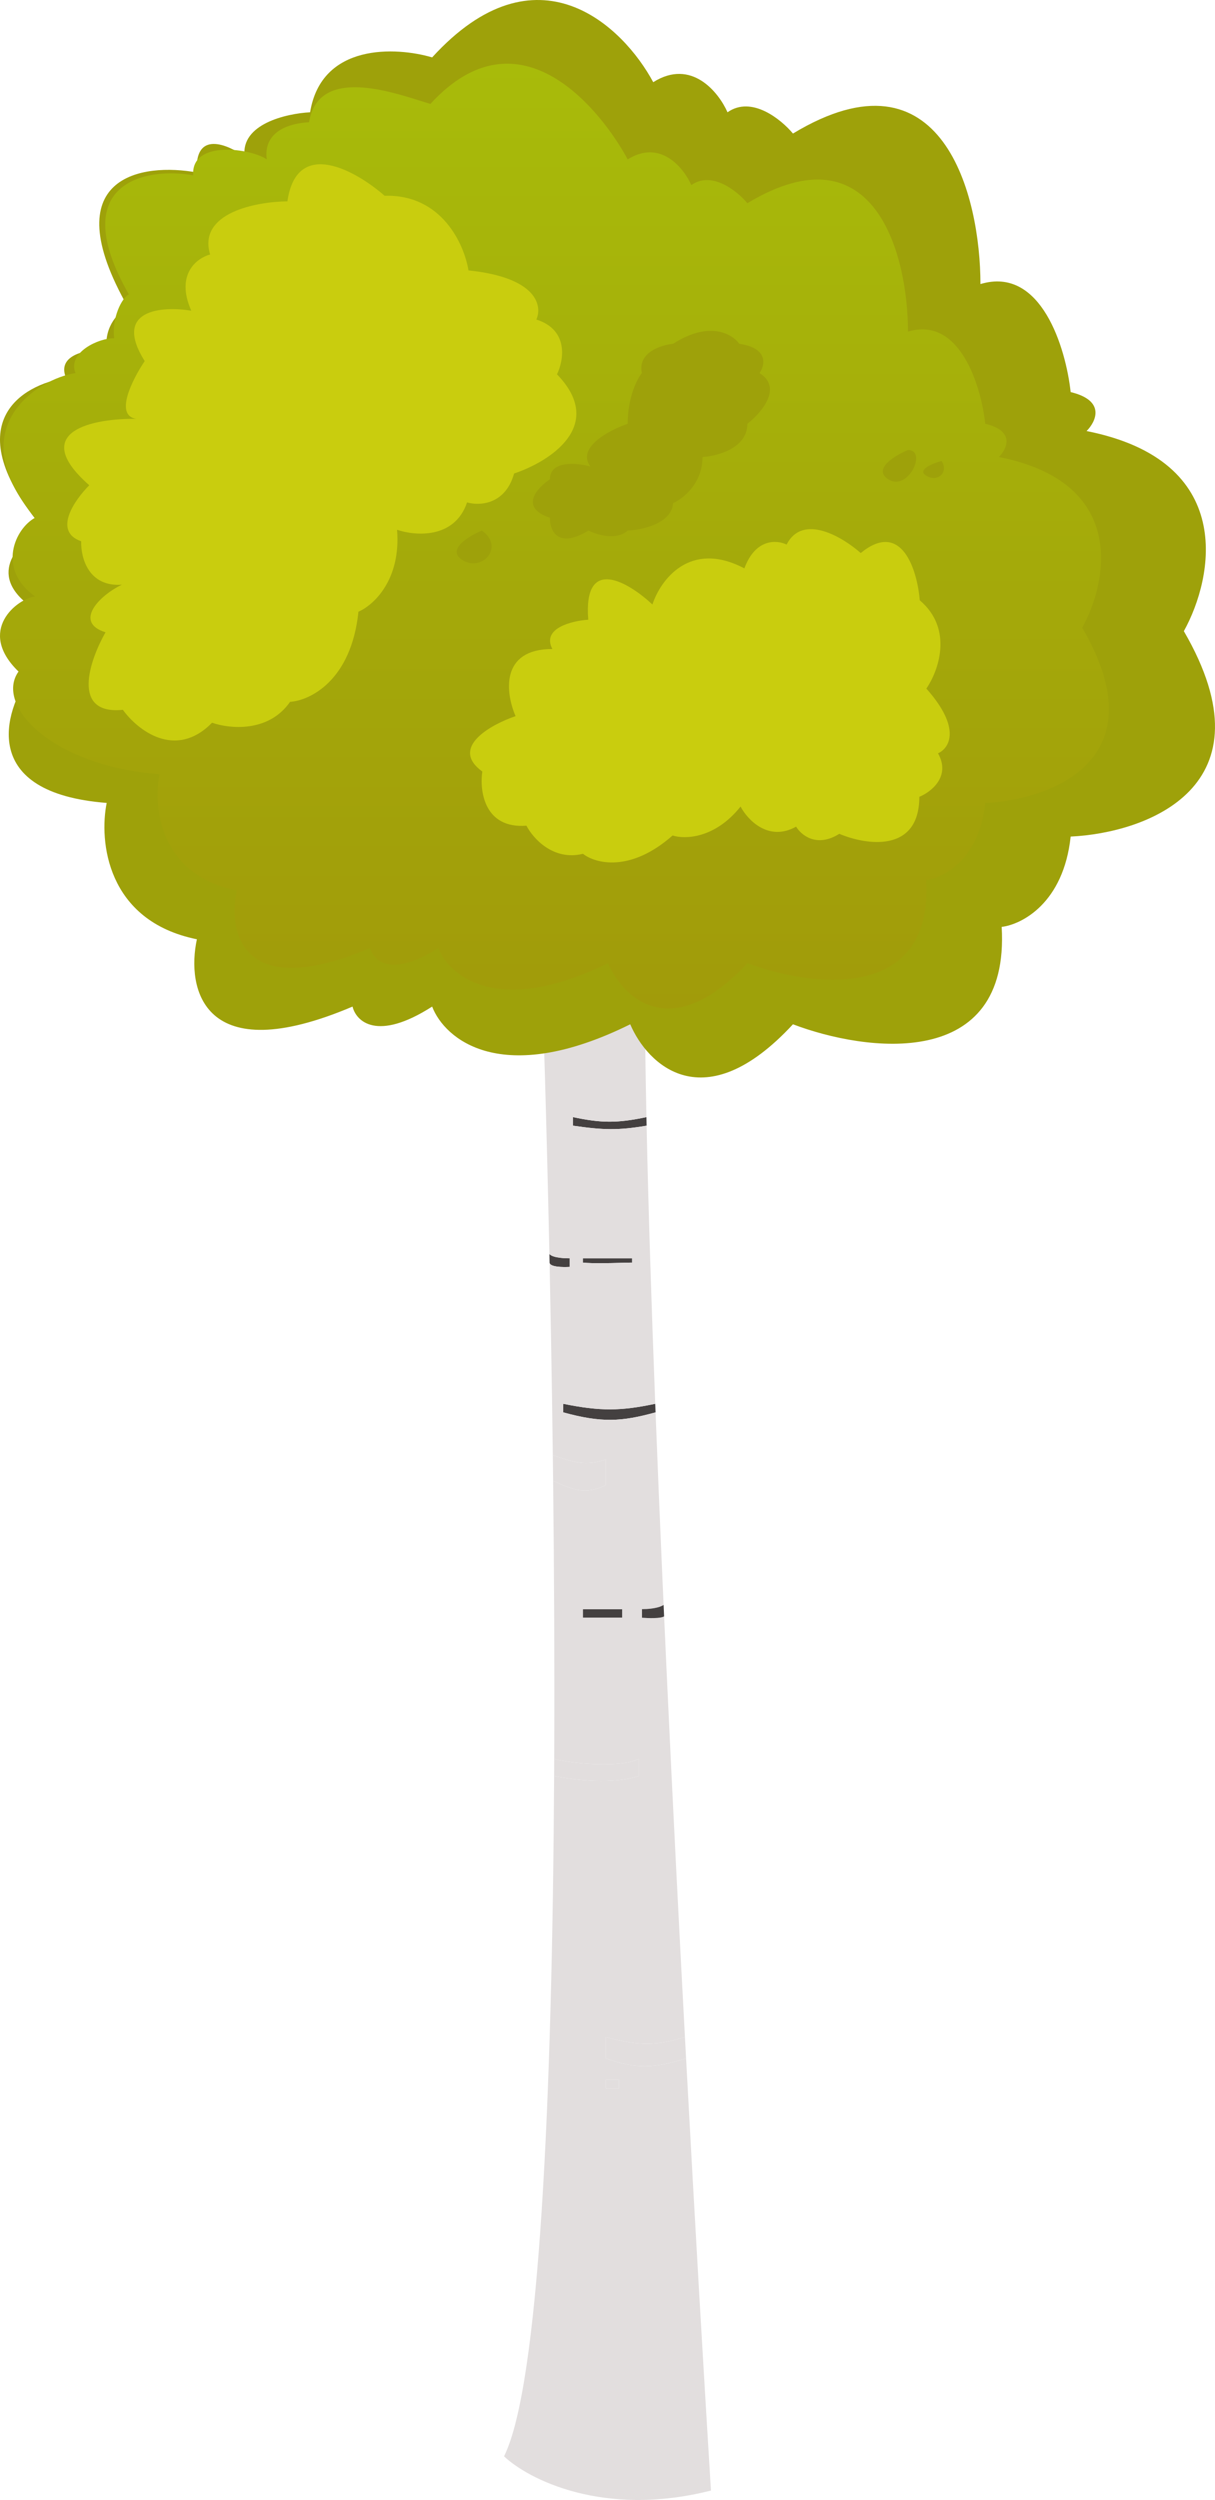 <svg width="229" height="471" viewBox="0 0 229 471" fill="none" xmlns="http://www.w3.org/2000/svg">
<path d="M129.096 383.779C123.77 385.421 120.517 385.512 114.19 383.779V387.81C120.091 389.899 123.409 389.637 129.312 387.81C129.24 386.471 129.168 385.128 129.096 383.779Z" fill="#E2DEDE"/>
<path d="M114.19 274.956C110.383 276.255 108.2 275.528 104.193 274.15C104.214 275.759 104.233 277.372 104.251 278.987C108.251 280.822 110.409 281.606 114.19 279.793V274.956Z" fill="#E2DEDE"/>
<path d="M123.498 264.477C117.017 265.845 113.226 265.916 106.143 264.477V266.089C113.368 268.076 117.144 267.866 123.56 266.089L123.498 264.477Z" fill="#444040"/>
<path d="M121.839 210.468C116.346 211.622 113.382 211.614 108 210.468V212.08C113.692 212.906 116.479 212.989 121.872 212.08C121.861 211.54 121.849 211.003 121.839 210.468Z" fill="#444040"/>
<path d="M120.381 331.383C117.286 332.995 108.725 332.458 104.456 331.383C104.451 332.46 104.446 333.535 104.44 334.607C108.619 335.413 115.37 336.22 120.381 334.607V331.383Z" fill="#E2DEDE"/>
<path d="M107.381 237.07C106.886 237.07 104.286 237.07 103.55 236.263L103.584 237.876C103.602 238.722 106.123 238.766 107.381 238.682V237.07Z" fill="#444040"/>
<path d="M109.857 237.07V237.876C111.786 238.069 114.783 237.984 117.005 237.921C117.872 237.897 118.621 237.876 119.143 237.876V237.07H109.857Z" fill="#444040"/>
<path d="M114.19 391.84H116.667V393.452H114.19V391.84Z" fill="#E2DEDE"/>
<path d="M117.286 303.169V304.782H109.857V303.169H117.286Z" fill="#444040"/>
<path fill-rule="evenodd" clip-rule="evenodd" d="M134 469.226C113.695 474.385 99.54 467.076 95 462.777C101.679 449.397 104.094 395.386 104.44 334.607C108.619 335.413 115.37 336.22 120.381 334.607V331.383C117.286 332.995 108.725 332.458 104.456 331.383C104.533 314.155 104.448 296.436 104.251 278.987C108.251 280.822 110.409 281.606 114.19 279.793V274.956C110.383 276.255 108.2 275.528 104.193 274.15C104.102 266.815 103.991 259.541 103.864 252.385C103.777 247.487 103.684 242.645 103.584 237.876C103.602 238.722 106.123 238.766 107.381 238.682V237.07C106.886 237.07 104.286 237.07 103.55 236.263L103.532 235.457C103.048 212.919 102.431 192.111 101.81 175H121.619C121.461 184.475 121.553 196.556 121.839 210.468C116.346 211.622 113.382 211.614 108 210.468V212.08C113.692 212.906 116.479 212.989 121.872 212.08C122.205 227.68 122.774 245.499 123.498 264.477C117.017 265.845 113.226 265.916 106.143 264.477V266.089C113.368 268.076 117.144 267.866 123.56 266.089C123.944 276.042 124.369 286.303 124.825 296.721C124.908 298.597 124.991 300.478 125.075 302.363C124.748 302.632 123.476 303.169 121 303.169V304.782C122.13 304.877 124.547 304.957 125.172 304.521C125.308 307.555 125.447 310.599 125.587 313.649L125.662 315.261L125.774 317.679C126.812 339.935 127.955 362.441 129.096 383.779C123.77 385.421 120.517 385.512 114.19 383.779V387.81C120.091 389.899 123.409 389.637 129.312 387.81C131.006 419.269 132.684 447.955 134 469.226ZM114.19 391.84H116.667V393.452H114.19V391.84ZM109.857 237.876V237.07H119.143V237.876C118.621 237.876 117.872 237.897 117.005 237.921C114.783 237.984 111.786 238.069 109.857 237.876ZM117.286 303.169V304.782H109.857V303.169H117.286Z" fill="#E2DEDE"/>
<path d="M125.075 302.363C124.748 302.632 123.476 303.169 121 303.169V304.782C122.13 304.877 124.547 304.957 125.172 304.521L125.075 302.363Z" fill="#444040"/>
<path d="M118.786 192.979C94.516 204.989 83.782 195.759 81.449 189.642C71.047 196.315 67.114 192.423 66.447 189.642C38.178 201.653 35.111 186.195 37.111 176.964C20.043 173.494 18.665 158.392 20.109 151.274C-3.893 149.406 0.552 134.259 5.775 126.919C-3.56 117.844 1.885 114.686 5.775 114.241C-2.76 108.102 3.774 101.897 8.108 99.561C-8.427 79.81 4.108 72.426 12.442 71.202C10.575 66.665 16.776 65.753 20.109 65.864C19.576 61.327 22.554 58.635 24.11 57.857C9.975 33.035 26.888 30.61 37.111 32.501C36.578 24.494 42.889 27.163 46.112 29.498C45.312 23.359 54.001 21.38 58.446 21.157C60.58 8.079 74.67 8.813 81.449 10.815C101.184 -10.805 117.452 4.92 123.119 15.485C130.32 10.948 135.454 17.376 137.121 21.157C141.655 17.954 147.233 22.492 149.455 25.161C177.725 8.079 184.792 36.949 184.792 53.52C196.26 50.05 200.905 65.642 201.794 73.871C208.461 75.473 206.572 79.432 204.794 81.211C233.064 86.816 228.797 108.68 223.129 118.912C240.198 148.272 216.018 156.946 201.794 157.613C200.461 170.158 192.571 174.184 188.793 174.629C190.393 201.853 163.235 198.206 149.455 192.979C132.654 211.128 122.008 200.541 118.786 192.979Z" fill="#9EA10A"/>
<path fill-rule="evenodd" clip-rule="evenodd" d="M114.595 181.451C93.808 191.697 84.613 183.823 82.614 178.605C73.705 184.297 70.336 180.976 69.765 178.605C45.551 188.851 42.923 175.663 44.637 167.789C30.017 164.829 28.836 151.945 30.074 145.873C9.514 144.279 -0.982 132.786 3.491 126.524C-4.504 118.782 3.279 112.759 6.611 112.38C-0.699 107.143 2.899 99.538 6.611 97.546C-7.553 80.696 7.096 71.336 14.235 70.292C12.636 66.421 18.657 63.643 21.513 63.737C21.056 59.867 22.952 56.122 24.285 55.458C12.178 34.282 27.658 31.422 36.414 33.034C35.958 26.203 47.517 28.038 50.277 30.031C49.591 24.794 54.44 23.22 58.248 23.03C59.906 12.905 72.608 16.909 79.283 19.013C79.964 19.227 80.583 19.422 81.12 19.58C98.025 1.137 113.453 21.018 118.308 30.031C124.475 26.16 128.873 31.644 130.301 34.87C134.184 32.137 138.962 36.008 140.866 38.285C165.08 23.712 171.134 48.342 171.134 62.478C180.956 59.518 184.935 72.819 185.697 79.84C191.408 81.206 189.789 84.584 188.266 86.102C212.481 90.883 208.826 109.536 203.972 118.264C218.592 143.311 197.88 150.711 185.697 151.281C184.554 161.982 177.796 165.417 174.56 165.796C175.931 189.022 152.668 185.91 140.866 181.451C126.474 196.934 117.356 187.902 114.595 181.451ZM103.646 97.546C103.611 99.845 105.017 103.548 110.924 99.96C112.496 100.765 116.174 101.892 118.308 99.96C121.045 99.846 126.588 98.65 126.866 94.786C128.714 93.978 132.411 91.111 132.411 86.102C135.229 85.932 140.866 84.442 140.866 79.84C143.477 77.807 147.59 73.052 143.154 70.292C144.194 68.797 144.887 65.601 139.342 64.773C138.036 62.933 133.712 60.357 126.866 64.773C124.555 65.002 120.143 66.428 120.974 70.292C120.085 71.388 118.308 74.831 118.308 79.84C114.854 81.027 108.611 84.298 111.271 87.886C108.729 87.196 103.646 86.713 103.646 90.301C101.221 91.911 97.824 95.614 103.646 97.546ZM171.134 84.781C168.653 85.816 164.436 88.369 167.413 90.301C171.134 92.716 174.855 84.781 171.134 84.781ZM90.824 99.96C88.343 100.995 84.126 103.548 87.103 105.48C90.824 107.895 95.215 103.065 90.824 99.96ZM177.463 86.851C175.759 87.311 172.793 88.507 174.56 89.611C176.77 90.991 178.849 88.921 177.463 86.851Z" fill="url(#paint0_linear_116_2995)"/>
<path d="M19.888 119.126C13.851 117.244 18.68 112.202 22.981 110.158C16.751 110.614 15.215 105.209 15.301 101.975C9.916 100.119 14.074 94.17 16.826 91.427C5.125 81.121 17.867 78.791 25.701 78.914C21.482 78.304 24.991 71.408 27.273 68.036C21.148 58.267 30.572 57.633 36.05 58.537C33.009 51.637 37.149 48.601 39.6 47.946C37.239 40.067 48.33 37.991 54.17 37.938C55.923 25.808 67.116 32.182 72.493 36.885C83.307 36.564 87.533 46.126 88.295 50.947C101.292 52.288 102.24 57.674 101.09 60.2C107.266 62.169 106.258 67.901 104.982 70.521C114.348 80.22 103.494 87.019 96.897 89.206C95.229 95.156 90.293 95.317 88.033 94.654C85.686 101.583 78.258 100.981 74.837 99.813C75.612 109.347 70.308 114.076 67.558 115.249C66.218 128.246 58.409 131.986 54.672 132.23C50.593 138.102 43.171 137.298 39.971 136.162C33.026 143.234 25.87 137.489 23.16 133.732C13.325 134.733 16.881 124.412 19.888 119.126Z" fill="#C9CD0E"/>
<path d="M90.904 145.36C84.686 140.841 92.494 136.517 97.175 134.92C95.335 130.705 94.147 122.274 104.11 122.274C102.047 118.362 107.761 116.966 110.875 116.758C109.895 104.504 118.529 109.741 122.968 113.891C124.445 109.355 129.978 101.644 140.298 107.087C142.401 101.377 146.478 101.716 148.253 102.599C151.293 96.658 158.834 101.187 162.225 104.194C170.005 97.851 172.887 107.488 173.356 113.099C179.759 118.534 176.853 126.453 174.599 129.733C181.33 137.298 178.869 141.013 176.797 141.926C179.252 146.318 175.472 149.222 173.275 150.125C173.25 160.8 163.21 159.219 158.192 157.094C153.911 159.786 150.98 157.314 150.05 155.742C144.831 158.665 140.893 154.439 139.577 151.961C134.7 158.067 129.008 158.136 126.771 157.407C118.744 164.484 112.163 162.657 109.876 160.859C104.251 162.248 100.429 157.906 99.221 155.561C91.277 156.178 90.367 149.017 90.904 145.36Z" fill="#C9CD0E"/>
<defs>
<linearGradient id="paint0_linear_116_2995" x1="104.5" y1="12" x2="104.5" y2="190" gradientUnits="userSpaceOnUse">
<stop stop-color="#A8BB0A"/>
<stop offset="1" stop-color="#A19B0A"/>
</linearGradient>
</defs>
</svg>
